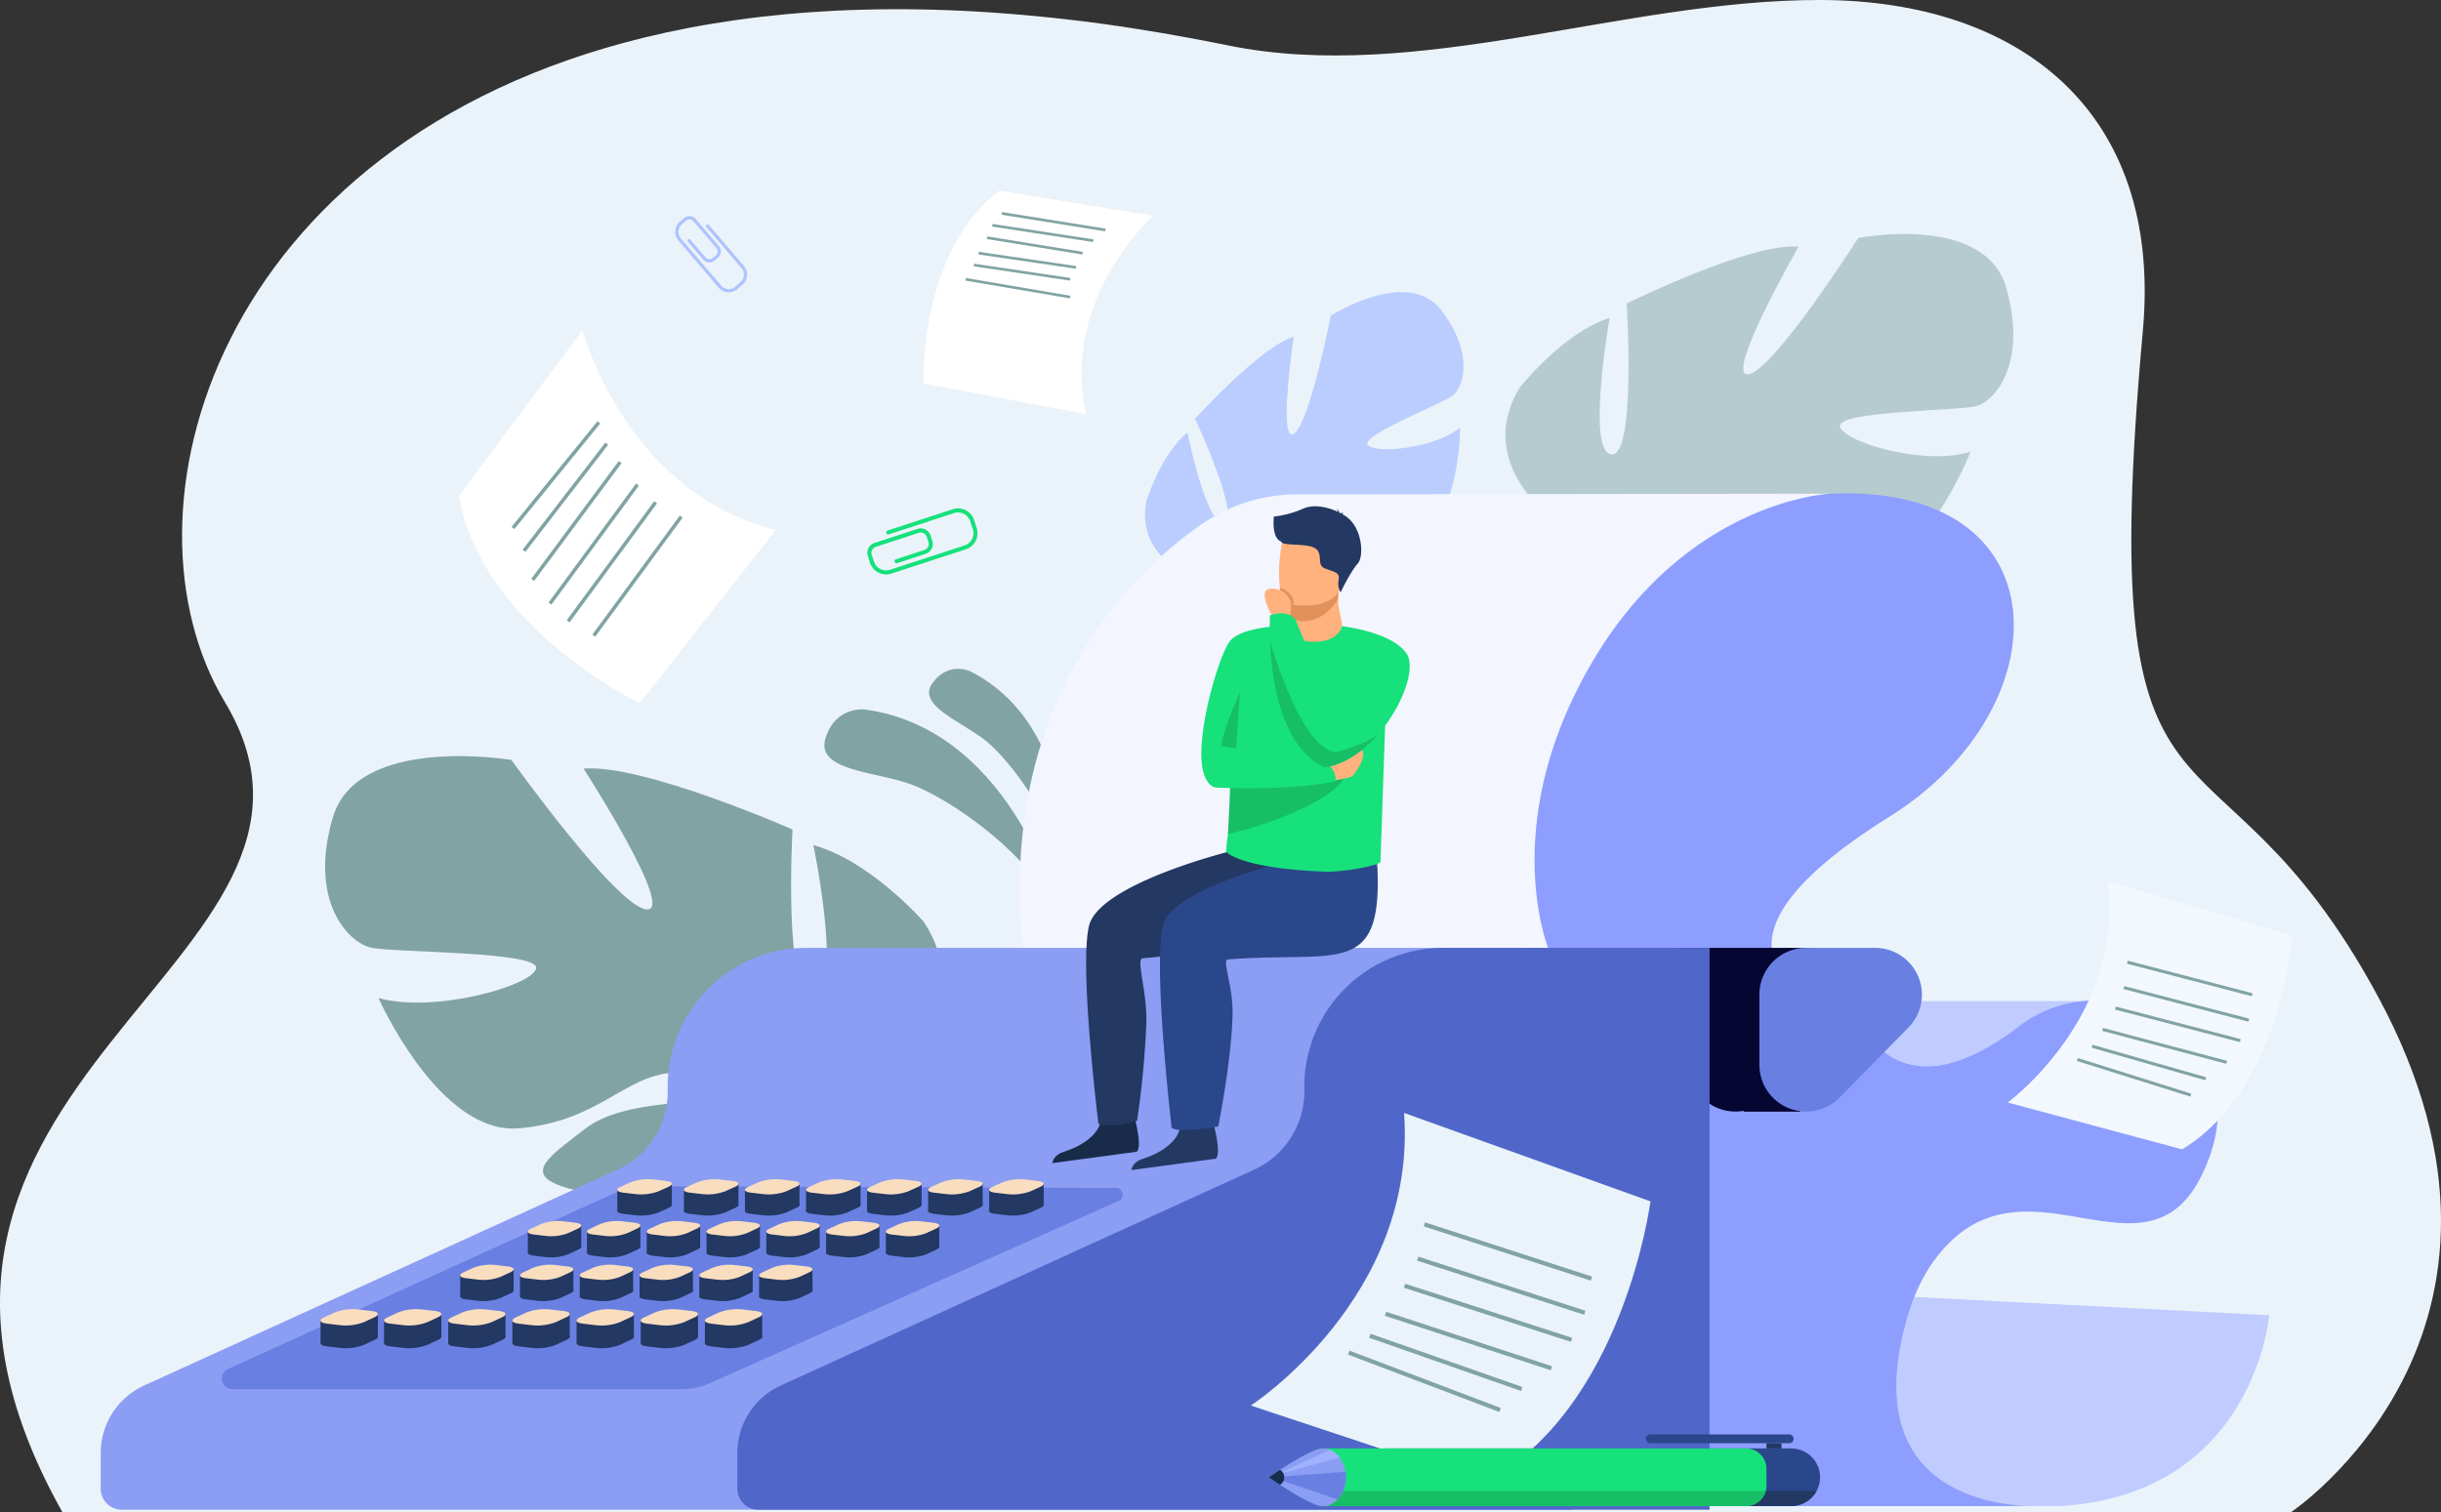 <svg id="Grupo_122" data-name="Grupo 122" xmlns="http://www.w3.org/2000/svg" xmlns:xlink="http://www.w3.org/1999/xlink" width="774.343" height="479.87" viewBox="0 0 774.343 479.87">
  <rect x="0" y="0" width="774.343" height="479.87" fill="#333333" stroke="none"/>
  <defs>
    <clipPath id="clip-path">
      <rect id="Rectángulo_199" data-name="Rectángulo 199" width="774.343" height="479.87" fill="none"/>
    </clipPath>
    <clipPath id="clip-path-2">
      <rect id="Rectángulo_198" data-name="Rectángulo 198" width="774.343" height="479.871" fill="none"/>
    </clipPath>
    <clipPath id="clip-path-3">
      <rect id="Rectángulo_170" data-name="Rectángulo 170" width="101.038" height="157.689" fill="none"/>
    </clipPath>
    <clipPath id="clip-path-4">
      <rect id="Rectángulo_171" data-name="Rectángulo 171" width="161.121" height="127.383" fill="none"/>
    </clipPath>
    <clipPath id="clip-path-5">
      <rect id="Rectángulo_172" data-name="Rectángulo 172" width="180.219" height="93.242" fill="none"/>
    </clipPath>
  </defs>
  <g id="Grupo_121" data-name="Grupo 121" clip-path="url(#clip-path)">
    <g id="Grupo_120" data-name="Grupo 120" transform="translate(0 -0.002)">
      <g id="Grupo_119" data-name="Grupo 119" clip-path="url(#clip-path-2)">
        <path id="Trazado_304" data-name="Trazado 304" d="M19.817,479.866H726.732s85.238-56.972,27.613-163.68c-52.5-97.21-90.46-36.645-74.584-211.141C686.112,35.235,640.5.05,577.3-.005,514.794-.06,449.5,26.666,389.375,14.369c-19.255-3.939-38.856-6.92-50.477-8.158-52.935-6.16-97.535-3.32-134.5,5.7C67.854,45.233,35.372,162.853,71.347,222.79,121.2,305.861-57.831,341.715,19.817,479.866" transform="translate(0 0.005)" fill="#ebf3fa"/>
        <path id="Trazado_305" data-name="Trazado 305" d="M897.119,774.551s-14.294-60.583-62.514-67.245c0,0-9.382-1.152-12.506,9.179s15.53,10.405,27.061,14.561,38.412,21.772,47.96,43.505" transform="translate(-560.237 -482.186)" fill="#81a3a3"/>
        <path id="Trazado_306" data-name="Trazado 306" d="M969.351,735.7s5.013-50.183-30.176-67.993c0,0-6.884-3.355-12,3.737s9.156,12.064,16.9,18.286,23.692,26.8,25.281,45.97" transform="translate(-631.374 -454.678)" fill="#81a3a3"/>
        <g id="Grupo_112" data-name="Grupo 112" transform="translate(363.222 92.692)" opacity="0.8">
          <g id="Grupo_111" data-name="Grupo 111">
            <g id="Grupo_110" data-name="Grupo 110" clip-path="url(#clip-path-3)">
              <path id="Trazado_307" data-name="Trazado 307" d="M1167.9,384.956s-30.081-3.781-26.2-27.051c0,0,4.51-15.151,13.121-22.071,0,0,6.042,29.9,11.536,28.433s-9.134-32.833-9.134-32.833,20.78-22.894,31.309-26.024c0,0-5.008,33.623-.045,30.848s11.8-37.521,11.8-37.521,24.483-15.643,35.1-1.679,6.933,24.591,3.409,27.163-28.822,12.455-26.842,15.458,21.1,1.337,29.38-5.45c0,0,.017,30.061-14.24,34.324s-21.953-2.512-30.716.283-14.043,7.6-8.867,8.165,18.932-6.809,28.163-3.758,16.245,4.391,4.56,12.177S1185,400.852,1176.451,392.9Z" transform="translate(-1141.351 -291.259)" fill="#aec3ff"/>
              <path id="Trazado_308" data-name="Trazado 308" d="M1282.014,340.3s-59.614,50.07-57.381,78.09c0,0,4.836,10.979,3.144,26.51l1.989,4.9s.428-19.585,3.421-23.464c0,0-24.112-15.338,48.827-86.038" transform="translate(-1198.087 -324.694)" fill="#aec3ff"/>
              <path id="Trazado_309" data-name="Trazado 309" d="M1233.465,659.717s-4.063,20.366,9.909,37.483l2.427-1.836s-11.387-20.477-10.247-33.562-2.088-2.085-2.088-2.085" transform="translate(-1203.776 -539.511)" fill="#aec3ff"/>
            </g>
          </g>
        </g>
        <g id="Grupo_115" data-name="Grupo 115" transform="translate(477.553 74.256)" opacity="0.5">
          <g id="Grupo_114" data-name="Grupo 114">
            <g id="Grupo_113" data-name="Grupo 113" clip-path="url(#clip-path-4)">
              <path id="Trazado_310" data-name="Trazado 310" d="M1525.559,331.229s-37.584-20.46-20.5-49.042c0,0,13.73-17.59,28.61-22.248,0,0-7.458,42.407.518,43.307s4.9-47.853,4.9-47.853,39.1-19.387,54.548-18.078c0,0-23.9,41.609-15.944,40.518s34.831-43.233,34.831-43.233,40.231-7.95,46.989,15.867-3.553,35.888-9.509,37.453-44.291,1.526-43.236,6.492,27.036,12.621,41.418,7.968c0,0-15.459,39.516-36.39,37.775s-27.557-14.606-40.511-15.446-22.37,2.758-15.857,6.164,28.387.8,38.948,9.564,19.088,14.136-.278,18.351-54.241,2.143-61.389-12.707Z" transform="translate(-1500.607 -233.326)" fill="#81a3a3"/>
              <path id="Trazado_311" data-name="Trazado 311" d="M1694.642,311.342s-104.13,35.1-115.624,73.076c0,0,1.216,18.406,7.148,14.851,0,0-23.789-32.574,108.476-87.927" transform="translate(-1554.066 -286.516)" fill="#81a3a3"/>
            </g>
          </g>
        </g>
        <path id="Trazado_312" data-name="Trazado 312" d="M677.194,1199.155s-3.992-24.276-22.742-20.414c0,0-12.148,4.124-17.494,11.319,0,0,24.433,3.98,23.412,8.48s-26.905-6.4-26.905-6.4-17.926,17.554-20.14,26.189c0,0,27.111-5.1,25.013-.985s-30.063,10.723-30.063,10.723-11.932,20.335-.282,28.512,20.155,4.865,22.132,1.929,9.213-23.755,11.709-22.242,1.733,17.066-3.516,23.992c0,0,24.377-.911,27.4-12.6S663,1229.933,665,1222.742s5.732-11.621,6.348-7.441-4.938,15.562-2.181,22.953,4.06,13.038,10.014,3.323,11.432-29.039,4.724-35.731Z" transform="translate(-411.025 -803.334)" fill="#bbd0ff"/>
        <path id="Trazado_313" data-name="Trazado 313" d="M642.945,1292.682s38.768-49.882,61.559-48.932a45.66,45.66,0,0,0,21.593,1.734l4.036,1.461s-15.868.949-18.921,3.5c0,0-13.179-19.081-68.267,42.241" transform="translate(-438.335 -847.929)" fill="#bbd0ff"/>
        <path id="Trazado_314" data-name="Trazado 314" d="M896.847,1247.741s16.39-3.921,30.7,6.882l-1.414,2.024s-16.955-8.6-27.53-7.276-1.755-1.63-1.755-1.63" transform="translate(-609.085 -850.186)" fill="#bbd0ff"/>
        <path id="Trazado_315" data-name="Trazado 315" d="M489.807,861.019s45.188-23.155,24.1-54.58c0,0-16.87-19.3-34.945-24.258,0,0,9.64,46.862,0,47.964s-6.628-52.926-6.628-52.926-47.6-20.95-66.275-19.3c0,0,29.523,45.759,19.883,44.656s-42.778-47.413-42.778-47.413-48.8-8.27-56.635,18.194,4.82,39.694,12.05,41.348,53.624,1.1,52.419,6.616-32.536,14.334-50.008,9.372c0,0,19.28,43.554,44.585,41.348s33.138-16.539,48.8-17.642,27.113,2.756,19.28,6.616-34.342,1.265-47,11.107-22.895,15.907.6,20.318,65.673,1.654,74.108-14.885Z" transform="translate(-220.929 -514.007)" fill="#81a3a3"/>
        <path id="Trazado_316" data-name="Trazado 316" d="M401.872,840.942S528.4,878.431,542.859,920.331c0,0-.6,18.745,12.05,40.246v8.269s-13.255-28.117-20.485-31.976c0,0,28.317-36.387-132.552-95.929" transform="translate(-273.981 -573.32)" fill="#81a3a3"/>
        <path id="Trazado_317" data-name="Trazado 317" d="M869.808,1205.844s19.513,27.113,8.388,60.117l-5.02-1.234s4.873-36.352-5.336-54.635,1.968-4.248,1.968-4.248" transform="translate(-588.88 -818.587)" fill="#81a3a3"/>
        <path id="Trazado_318" data-name="Trazado 318" d="M688.153,229.589l1.026-.875a2.614,2.614,0,0,0,.292-3.68l-7.344-8.606a2.612,2.612,0,0,0-3.68-.292l-1.469,1.254a.511.511,0,1,0,.663.777l1.469-1.253a1.59,1.59,0,0,1,2.24.177l7.343,8.606a1.59,1.59,0,0,1-.177,2.24l-1.026.875a1.59,1.59,0,0,1-2.24-.177l-4.875-5.713a.511.511,0,0,0-.777.663l4.875,5.713a2.613,2.613,0,0,0,3.68.291" transform="translate(-461.415 -146.927)" fill="#aec3ff"/>
        <path id="Trazado_319" data-name="Trazado 319" d="M692.68,242.521l1.839-1.569a4.227,4.227,0,0,0,.266-5.959l-11.04-12.939a.511.511,0,1,0-.777.663l11.04,12.939a3.207,3.207,0,0,1-.152,4.518l-1.838,1.569a3.208,3.208,0,0,1-4.486-.561l-12.575-14.738a3.207,3.207,0,0,1,.152-4.518.511.511,0,0,0-.663-.777,4.228,4.228,0,0,0-.266,5.959l12.576,14.738a4.227,4.227,0,0,0,5.926.676" transform="translate(-458.881 -150.686)" fill="#aec3ff"/>
        <path id="Trazado_320" data-name="Trazado 320" d="M885.184,530.787l-.53-1.623a3.309,3.309,0,0,0-4.169-2.116L866.867,531.5a3.309,3.309,0,0,0-2.115,4.168l.759,2.324a.647.647,0,1,0,1.229-.4l-.759-2.325a2.014,2.014,0,0,1,1.288-2.537l13.618-4.448a2.015,2.015,0,0,1,2.537,1.288l.53,1.623a2.014,2.014,0,0,1-1.288,2.537l-9.04,2.953a.647.647,0,0,0,.4,1.23l9.041-2.953a3.31,3.31,0,0,0,2.116-4.169" transform="translate(-589.442 -359.208)" fill="#16e17b"/>
        <path id="Trazado_321" data-name="Trazado 321" d="M901.238,513.387l-.95-2.91a5.353,5.353,0,0,0-6.849-3.184l-20.474,6.688a.647.647,0,1,0,.4,1.229l20.474-6.688a4.061,4.061,0,0,1,5.218,2.357l.951,2.91a4.061,4.061,0,0,1-2.821,4.982l-23.321,7.617a4.061,4.061,0,0,1-5.218-2.356.647.647,0,0,0-1.23.4,5.354,5.354,0,0,0,6.849,3.185L897.589,520a5.353,5.353,0,0,0,3.649-6.614" transform="translate(-591.351 -345.652)" fill="#16e17b"/>
        <path id="Trazado_322" data-name="Trazado 322" d="M1724.072,1283.715s-4.77,56.844-66.353,60.565H1479.126l-6.161-73.5Z" transform="translate(-1004.209 -866.367)" fill="#c0ccff"/>
        <g id="Grupo_118" data-name="Grupo 118" transform="translate(462.443 384.671)" opacity="0.5">
          <g id="Grupo_117" data-name="Grupo 117">
            <g id="Grupo_116" data-name="Grupo 116" clip-path="url(#clip-path-5)">
              <path id="Trazado_323" data-name="Trazado 323" d="M1453.131,1208.742l1.677,31.683,1.626-.052,6.434,61.611h170.48c-16.809-1-53.055-9.073-37.089-61.559a63.944,63.944,0,0,1,5.833-13.211c.071-.116.145-.229.216-.342.04-.065.084-.13.125-.192,8.2-12.618,17.521-17.009,27.059-17.938Z" transform="translate(-1453.131 -1208.742)" fill="#b6c4ff"/>
            </g>
          </g>
        </g>
        <path id="Trazado_324" data-name="Trazado 324" d="M1453,1208.742l3.3,31.631,6.434,61.611h170.48c-16.809-1-53.055-9.073-37.09-61.559a64,64,0,0,1,5.834-13.211c.071-.116.145-.229.216-.342.04-.065.085-.13.125-.192Z" transform="translate(-990.6 -824.071)" fill="#8d9eff"/>
        <path id="Trazado_325" data-name="Trazado 325" d="M1878.393,998.214h-95.43l15.4,15.4,51.694,16.964Z" transform="translate(-1215.554 -680.542)" fill="#c0ccff"/>
        <path id="Trazado_326" data-name="Trazado 326" d="M1443.557,987.721l3.047,57.628,1.677,31.683,1.626-.052,140.935-4.5a77.758,77.758,0,0,1,4.723-8.662c.071-.116.145-.229.216-.342.041-.065.084-.13.125-.192,8.2-12.618,17.521-17.009,27.059-17.938h.02c22.534-2.175,46.294,14.968,59.445-11.405,21.617-43.345-28.257-70.181-57.694-47.633-12.979,9.943-23.088,13.221-30.925,12.724-10.422-.664-16.833-8.008-20.648-15.259a54.144,54.144,0,0,1-5.091-14.7Z" transform="translate(-984.161 -660.678)" fill="#8d9eff"/>
        <path id="Trazado_327" data-name="Trazado 327" d="M1470.855,636.149l96.763,17.709s-51.254-15.212,19.516-59.381c55.281-34.5,55.622-106.447-19.836-102.4-86.311,4.631-118.56,138.866-118.56,138.866Z" transform="translate(-987.693 -335.367)" fill="#8d9eff"/>
        <path id="Trazado_328" data-name="Trazado 328" d="M1184.121,636.384s-13.886-34.1,8.155-79.8c30.051-62.3,81.433-64.328,81.433-64.328l-168.719.223a53.049,53.049,0,0,0-28.9,8.212c-23.713,15.567-66.544,57.106-58.653,135.689Z" transform="translate(-692.998 -335.602)" fill="#f3f5ff"/>
        <path id="Trazado_329" data-name="Trazado 329" d="M100.4,1105.42v11.313a6.686,6.686,0,0,0,6.687,6.687H567.4l11.7-178.28H324.287a44.027,44.027,0,0,0-44.027,44.026v1.572a27.234,27.234,0,0,1-15.928,24.778l-91.075,41.54-7.777,3.549-3.981,1.815-2.672,1.218-44.653,20.368A23.537,23.537,0,0,0,100.4,1105.42" transform="translate(-68.452 -644.357)" fill="#8c9df4"/>
        <path id="Trazado_330" data-name="Trazado 330" d="M1669.374,945.14h38.994a14.848,14.848,0,0,1,10.587,25.259l-21.868,22.237a14.849,14.849,0,0,1-25.435-10.411V959.988c0-8.2-10.479-14.848-2.278-14.848" transform="translate(-1135.976 -644.358)" fill="#060633"/>
        <path id="Trazado_331" data-name="Trazado 331" d="M1756.047,1002.452h-17.954V952.986h28.559Z" transform="translate(-1184.964 -649.707)" fill="#060633"/>
        <path id="Trazado_332" data-name="Trazado 332" d="M1768.6,945.14h21.868a14.848,14.848,0,0,1,10.587,25.259l-21.868,22.237a14.849,14.849,0,0,1-25.435-10.411V959.988A14.848,14.848,0,0,1,1768.6,945.14" transform="translate(-1195.639 -644.358)" fill="#6980e2"/>
        <path id="Trazado_333" data-name="Trazado 333" d="M734.994,1105.421v11.311a6.687,6.687,0,0,0,6.683,6.689H1043.4V945.138H958.878a44.031,44.031,0,0,0-44.029,44.029v1.567a27.232,27.232,0,0,1-15.928,24.778L748.76,1084a23.543,23.543,0,0,0-13.766,21.418" transform="translate(-501.09 -644.356)" fill="#5067c9"/>
        <path id="Trazado_334" data-name="Trazado 334" d="M505.605,1187.431l-129.8,57.9a21.5,21.5,0,0,1-8.756,1.864h-142.6a3.359,3.359,0,0,1-1.392-6.416l124.754-56.8a13.451,13.451,0,0,1,5.626-1.209l151.312.563a2.139,2.139,0,0,1,.863,4.092" transform="translate(-150.723 -806.369)" fill="#6980e2"/>
        <path id="Trazado_335" data-name="Trazado 335" d="M460.647,1286.422l4.024.476a15.211,15.211,0,0,0,6.906-.932l3.095-1.435c1.652-.766,1.246-1.6-.9-1.854l-4.024-.475a15.212,15.212,0,0,0-6.906.932l-3.095,1.435c-1.651.766-1.246,1.6.9,1.854" transform="translate(-312.744 -874.103)" fill="#233862"/>
        <path id="Trazado_336" data-name="Trazado 336" d="M475.687,1265.305v7.012l-16.937,1.789v-6.714Z" transform="translate(-312.758 -862.634)" fill="#233862"/>
        <path id="Trazado_337" data-name="Trazado 337" d="M520.235,1286.428l4.024.476a15.21,15.21,0,0,0,6.906-.932l3.095-1.435c1.652-.766,1.246-1.6-.9-1.854l-4.024-.475a15.212,15.212,0,0,0-6.906.932l-3.095,1.435c-1.651.766-1.246,1.6.9,1.854" transform="translate(-353.369 -874.107)" fill="#233862"/>
        <path id="Trazado_338" data-name="Trazado 338" d="M535.276,1265.31v7.012l-16.937,1.79V1267.4Z" transform="translate(-353.383 -862.637)" fill="#233862"/>
        <path id="Trazado_339" data-name="Trazado 339" d="M579.825,1286.433l4.024.476a15.2,15.2,0,0,0,6.906-.932l3.095-1.435c1.651-.766,1.245-1.6-.9-1.855l-4.024-.475a15.212,15.212,0,0,0-6.906.932l-3.095,1.435c-1.651.766-1.246,1.6.9,1.853" transform="translate(-393.995 -874.11)" fill="#233862"/>
        <path id="Trazado_340" data-name="Trazado 340" d="M594.865,1265.316v7.012l-16.937,1.789V1267.4Z" transform="translate(-394.008 -862.641)" fill="#233862"/>
        <path id="Trazado_341" data-name="Trazado 341" d="M639.412,1286.439l4.024.475a15.207,15.207,0,0,0,6.906-.931l3.094-1.435c1.652-.766,1.246-1.6-.9-1.854l-4.024-.475a15.216,15.216,0,0,0-6.906.931l-3.095,1.436c-1.651.766-1.246,1.6.9,1.854" transform="translate(-434.619 -874.114)" fill="#233862"/>
        <path id="Trazado_342" data-name="Trazado 342" d="M654.453,1265.322v7.012l-16.937,1.79v-6.714Z" transform="translate(-434.633 -862.645)" fill="#233862"/>
        <path id="Trazado_343" data-name="Trazado 343" d="M699,1286.444l4.024.475a15.211,15.211,0,0,0,6.906-.931l3.095-1.435c1.651-.766,1.246-1.6-.9-1.854l-4.024-.475a15.218,15.218,0,0,0-6.906.931l-3.095,1.436c-1.651.766-1.246,1.6.9,1.854" transform="translate(-475.244 -874.117)" fill="#233862"/>
        <path id="Trazado_344" data-name="Trazado 344" d="M714.042,1265.327v7.012l-16.937,1.789v-6.714Z" transform="translate(-475.258 -862.649)" fill="#233862"/>
        <path id="Trazado_345" data-name="Trazado 345" d="M758.589,1286.45l4.024.475a15.213,15.213,0,0,0,6.906-.931l3.094-1.435c1.652-.766,1.246-1.6-.9-1.854l-4.024-.475a15.217,15.217,0,0,0-6.906.931l-3.095,1.436c-1.652.765-1.246,1.6.9,1.853" transform="translate(-515.869 -874.122)" fill="#233862"/>
        <path id="Trazado_346" data-name="Trazado 346" d="M773.63,1265.332v7.012l-16.937,1.789v-6.715Z" transform="translate(-515.884 -862.652)" fill="#233862"/>
        <path id="Trazado_347" data-name="Trazado 347" d="M587,1242.831l4.024.475a15.21,15.21,0,0,0,6.906-.932l3.095-1.435c1.651-.766,1.246-1.6-.9-1.854l-4.024-.476a15.211,15.211,0,0,0-6.906.932l-3.095,1.436c-1.651.766-1.245,1.6.9,1.854" transform="translate(-398.885 -844.384)" fill="#233862"/>
        <path id="Trazado_348" data-name="Trazado 348" d="M602.039,1221.713v7.012l-16.937,1.789V1223.8Z" transform="translate(-398.899 -832.915)" fill="#233862"/>
        <path id="Trazado_349" data-name="Trazado 349" d="M528.039,1242.825l4.024.475a15.211,15.211,0,0,0,6.906-.931l3.095-1.435c1.652-.766,1.245-1.6-.9-1.854l-4.024-.475a15.216,15.216,0,0,0-6.906.932l-3.095,1.435c-1.651.766-1.246,1.6.9,1.854" transform="translate(-358.69 -844.38)" fill="#233862"/>
        <path id="Trazado_350" data-name="Trazado 350" d="M543.081,1221.708v7.012l-16.937,1.789V1223.8Z" transform="translate(-358.704 -832.911)" fill="#233862"/>
        <path id="Trazado_351" data-name="Trazado 351" d="M646.586,1242.836l4.024.475a15.207,15.207,0,0,0,6.906-.932l3.095-1.435c1.652-.766,1.246-1.6-.9-1.854l-4.024-.475a15.212,15.212,0,0,0-6.906.932l-3.095,1.435c-1.651.766-1.246,1.6.9,1.853" transform="translate(-439.51 -844.387)" fill="#233862"/>
        <path id="Trazado_352" data-name="Trazado 352" d="M661.627,1221.719v7.012l-16.937,1.789v-6.714Z" transform="translate(-439.524 -832.919)" fill="#233862"/>
        <path id="Trazado_353" data-name="Trazado 353" d="M706.176,1242.841l4.024.475a15.215,15.215,0,0,0,6.906-.932l3.094-1.435c1.651-.766,1.246-1.6-.9-1.854l-4.023-.476a15.22,15.22,0,0,0-6.906.932l-3.095,1.436c-1.651.766-1.246,1.6.9,1.853" transform="translate(-480.136 -844.391)" fill="#233862"/>
        <path id="Trazado_354" data-name="Trazado 354" d="M721.216,1221.724v7.012l-16.937,1.79v-6.714Z" transform="translate(-480.149 -832.922)" fill="#233862"/>
        <path id="Trazado_355" data-name="Trazado 355" d="M765.764,1242.846l4.024.476a15.211,15.211,0,0,0,6.906-.932l3.095-1.435c1.651-.766,1.246-1.6-.9-1.854l-4.024-.475a15.213,15.213,0,0,0-6.906.932l-3.095,1.435c-1.651.766-1.245,1.6.9,1.853" transform="translate(-520.761 -844.394)" fill="#233862"/>
        <path id="Trazado_356" data-name="Trazado 356" d="M780.8,1221.73v7.012l-16.937,1.789v-6.714Z" transform="translate(-520.774 -832.926)" fill="#233862"/>
        <path id="Trazado_357" data-name="Trazado 357" d="M825.353,1242.852l4.024.475a15.214,15.214,0,0,0,6.906-.932l3.095-1.435c1.651-.766,1.245-1.6-.9-1.854l-4.024-.475a15.215,15.215,0,0,0-6.906.932L824.452,1241c-1.651.766-1.246,1.6.9,1.854" transform="translate(-561.386 -844.398)" fill="#233862"/>
        <path id="Trazado_358" data-name="Trazado 358" d="M840.393,1221.735v7.012l-16.937,1.789v-6.715Z" transform="translate(-561.4 -832.929)" fill="#233862"/>
        <path id="Trazado_359" data-name="Trazado 359" d="M884.942,1242.857l4.023.475a15.215,15.215,0,0,0,6.907-.932l3.094-1.435c1.652-.766,1.246-1.6-.9-1.854l-4.024-.475a15.217,15.217,0,0,0-6.906.932L884.04,1241c-1.651.766-1.246,1.6.9,1.854" transform="translate(-602.012 -844.402)" fill="#233862"/>
        <path id="Trazado_360" data-name="Trazado 360" d="M899.981,1221.74v7.012l-16.937,1.789v-6.715Z" transform="translate(-602.024 -832.933)" fill="#233862"/>
        <path id="Trazado_361" data-name="Trazado 361" d="M384.861,1332.59l4.319.511a16.334,16.334,0,0,0,7.413-1l3.322-1.541c1.773-.822,1.337-1.717-.968-1.99l-4.319-.51a16.319,16.319,0,0,0-7.413,1l-3.322,1.541c-1.772.822-1.337,1.718.968,1.99" transform="translate(-260.98 -905.363)" fill="#233862"/>
        <path id="Trazado_362" data-name="Trazado 362" d="M401.007,1309.922v7.527l-18.18,1.921v-7.208Z" transform="translate(-260.996 -893.052)" fill="#233862"/>
        <path id="Trazado_363" data-name="Trazado 363" d="M321.574,1332.584l4.319.51a16.33,16.33,0,0,0,7.413-1l3.322-1.541c1.773-.822,1.337-1.718-.967-1.99l-4.32-.51a16.329,16.329,0,0,0-7.413,1l-3.322,1.541c-1.773.822-1.337,1.718.967,1.99" transform="translate(-217.833 -905.359)" fill="#233862"/>
        <path id="Trazado_364" data-name="Trazado 364" d="M337.719,1309.917v7.526l-18.181,1.921v-7.208Z" transform="translate(-217.848 -893.049)" fill="#233862"/>
        <path id="Trazado_365" data-name="Trazado 365" d="M448.825,1332.6l4.319.51a16.339,16.339,0,0,0,7.413-1l3.322-1.541c1.773-.822,1.337-1.718-.968-1.99l-4.32-.51a16.328,16.328,0,0,0-7.413,1l-3.322,1.541c-1.773.822-1.337,1.718.968,1.99" transform="translate(-304.588 -905.367)" fill="#233862"/>
        <path id="Trazado_366" data-name="Trazado 366" d="M464.971,1309.929v7.526l-18.18,1.921v-7.207Z" transform="translate(-304.604 -893.057)" fill="#233862"/>
        <path id="Trazado_367" data-name="Trazado 367" d="M512.789,1332.6l4.319.511a16.333,16.333,0,0,0,7.413-1l3.322-1.541c1.773-.822,1.337-1.717-.968-1.99l-4.32-.51a16.333,16.333,0,0,0-7.413,1l-3.322,1.541c-1.772.822-1.337,1.717.968,1.99" transform="translate(-348.196 -905.371)" fill="#233862"/>
        <path id="Trazado_368" data-name="Trazado 368" d="M528.934,1309.934v7.527l-18.18,1.921v-7.208Z" transform="translate(-348.212 -893.06)" fill="#233862"/>
        <path id="Trazado_369" data-name="Trazado 369" d="M576.754,1332.608l4.319.51a16.324,16.324,0,0,0,7.413-1l3.322-1.541c1.773-.822,1.337-1.718-.968-1.99l-4.319-.51a16.331,16.331,0,0,0-7.413,1l-3.322,1.541c-1.772.822-1.337,1.718.968,1.99" transform="translate(-391.805 -905.375)" fill="#233862"/>
        <path id="Trazado_370" data-name="Trazado 370" d="M592.9,1309.939v7.527l-18.18,1.921v-7.208Z" transform="translate(-391.82 -893.063)" fill="#233862"/>
        <path id="Trazado_371" data-name="Trazado 371" d="M640.717,1332.614l4.32.511a16.339,16.339,0,0,0,7.413-1l3.322-1.541c1.772-.822,1.337-1.717-.968-1.99l-4.32-.51a16.326,16.326,0,0,0-7.413,1l-3.322,1.541c-1.773.822-1.337,1.717.967,1.99" transform="translate(-435.413 -905.379)" fill="#233862"/>
        <path id="Trazado_372" data-name="Trazado 372" d="M656.863,1309.946v7.527l-18.18,1.921v-7.207Z" transform="translate(-435.428 -893.068)" fill="#233862"/>
        <path id="Trazado_373" data-name="Trazado 373" d="M704.682,1332.619l4.319.51a16.333,16.333,0,0,0,7.413-1l3.322-1.541c1.772-.822,1.337-1.718-.968-1.99l-4.32-.51a16.342,16.342,0,0,0-7.413,1l-3.322,1.541c-1.772.822-1.337,1.718.968,1.99" transform="translate(-479.021 -905.382)" fill="#233862"/>
        <path id="Trazado_374" data-name="Trazado 374" d="M720.826,1309.951v7.527l-18.18,1.921v-7.207Z" transform="translate(-479.036 -893.071)" fill="#233862"/>
        <path id="Trazado_375" data-name="Trazado 375" d="M805.382,1201.147l4.11.475a15.834,15.834,0,0,0,7.053-.931l3.161-1.435c1.686-.766,1.272-1.6-.921-1.854l-4.11-.475a15.84,15.84,0,0,0-7.053.932l-3.161,1.435c-1.686.766-1.272,1.6.921,1.854" transform="translate(-547.743 -815.965)" fill="#233862"/>
        <path id="Trazado_376" data-name="Trazado 376" d="M820.744,1180.031v7.012l-17.3,1.79v-6.714Z" transform="translate(-547.757 -804.497)" fill="#233862"/>
        <path id="Trazado_377" data-name="Trazado 377" d="M866.242,1201.153l4.11.475a15.844,15.844,0,0,0,7.053-.931l3.161-1.435c1.686-.766,1.272-1.6-.921-1.853l-4.11-.476a15.85,15.85,0,0,0-7.054.931l-3.16,1.436c-1.687.766-1.272,1.6.921,1.853" transform="translate(-589.235 -815.969)" fill="#233862"/>
        <path id="Trazado_378" data-name="Trazado 378" d="M881.6,1180.036v7.012l-17.3,1.789v-6.714Z" transform="translate(-589.25 -804.501)" fill="#233862"/>
        <path id="Trazado_379" data-name="Trazado 379" d="M927.1,1201.158l4.11.475a15.839,15.839,0,0,0,7.053-.932l3.161-1.435c1.686-.766,1.272-1.6-.921-1.854l-4.11-.475a15.849,15.849,0,0,0-7.054.931l-3.161,1.436c-1.686.766-1.272,1.6.921,1.854" transform="translate(-630.728 -815.973)" fill="#233862"/>
        <path id="Trazado_380" data-name="Trazado 380" d="M942.466,1180.041v7.012l-17.3,1.789v-6.714Z" transform="translate(-630.743 -804.504)" fill="#233862"/>
        <path id="Trazado_381" data-name="Trazado 381" d="M987.964,1201.164l4.11.475a15.847,15.847,0,0,0,7.053-.931l3.161-1.435c1.687-.766,1.272-1.6-.921-1.854l-4.11-.475a15.852,15.852,0,0,0-7.053.931l-3.161,1.436c-1.686.766-1.272,1.6.921,1.854" transform="translate(-672.22 -815.977)" fill="#233862"/>
        <path id="Trazado_382" data-name="Trazado 382" d="M1003.326,1180.046v7.012l-17.3,1.789v-6.714Z" transform="translate(-672.235 -804.508)" fill="#233862"/>
        <path id="Trazado_383" data-name="Trazado 383" d="M683.66,1201.136l4.11.475a15.83,15.83,0,0,0,7.053-.931l3.161-1.435c1.686-.766,1.272-1.6-.921-1.854l-4.11-.476a15.845,15.845,0,0,0-7.053.932l-3.161,1.435c-1.686.766-1.272,1.6.921,1.854" transform="translate(-464.757 -815.958)" fill="#233862"/>
        <path id="Trazado_384" data-name="Trazado 384" d="M699.023,1180.02v7.012l-17.3,1.789v-6.714Z" transform="translate(-464.773 -804.49)" fill="#233862"/>
        <path id="Trazado_385" data-name="Trazado 385" d="M683.662,1180.038l4.11.475a15.834,15.834,0,0,0,7.053-.931l3.161-1.435c1.686-.766,1.272-1.6-.921-1.854l-4.11-.475a15.85,15.85,0,0,0-7.053.931l-3.161,1.436c-1.686.766-1.272,1.6.921,1.853" transform="translate(-464.759 -801.574)" fill="#f9ddbf"/>
        <path id="Trazado_386" data-name="Trazado 386" d="M617.284,1201.136l4.11.475a15.83,15.83,0,0,0,7.053-.931l3.161-1.435c1.687-.766,1.272-1.6-.921-1.854l-4.11-.476a15.845,15.845,0,0,0-7.054.932l-3.161,1.435c-1.686.766-1.273,1.6.921,1.854" transform="translate(-419.505 -815.958)" fill="#233862"/>
        <path id="Trazado_387" data-name="Trazado 387" d="M632.647,1180.02v7.012l-17.3,1.789v-6.714Z" transform="translate(-419.52 -804.49)" fill="#233862"/>
        <path id="Trazado_388" data-name="Trazado 388" d="M617.286,1180.038l4.11.475a15.836,15.836,0,0,0,7.054-.931l3.161-1.435c1.686-.766,1.272-1.6-.921-1.854l-4.11-.475a15.851,15.851,0,0,0-7.053.931l-3.161,1.436c-1.686.766-1.272,1.6.921,1.853" transform="translate(-419.507 -801.574)" fill="#f9ddbf"/>
        <path id="Trazado_389" data-name="Trazado 389" d="M744.522,1201.142l4.11.475a15.84,15.84,0,0,0,7.053-.932l3.161-1.435c1.687-.766,1.272-1.6-.921-1.854l-4.11-.475a15.848,15.848,0,0,0-7.053.932l-3.161,1.436c-1.687.766-1.272,1.6.921,1.854" transform="translate(-506.251 -815.962)" fill="#233862"/>
        <path id="Trazado_390" data-name="Trazado 390" d="M759.883,1180.025v7.012l-17.3,1.789v-6.714Z" transform="translate(-506.265 -804.493)" fill="#233862"/>
        <path id="Trazado_391" data-name="Trazado 391" d="M460.648,1265.324l4.024.475a15.216,15.216,0,0,0,6.906-.931l3.095-1.435c1.651-.766,1.246-1.6-.9-1.854l-4.024-.475a15.215,15.215,0,0,0-6.906.931l-3.1,1.436c-1.651.766-1.245,1.6.9,1.854" transform="translate(-312.745 -859.719)" fill="#f9ddbf"/>
        <path id="Trazado_392" data-name="Trazado 392" d="M520.237,1265.329l4.024.475a15.211,15.211,0,0,0,6.906-.932l3.095-1.435c1.651-.766,1.246-1.6-.9-1.854l-4.024-.475a15.212,15.212,0,0,0-6.906.932l-3.095,1.435c-1.651.766-1.246,1.6.9,1.854" transform="translate(-353.371 -859.722)" fill="#f9ddbf"/>
        <path id="Trazado_393" data-name="Trazado 393" d="M579.825,1265.334l4.023.475a15.218,15.218,0,0,0,6.906-.931l3.094-1.436c1.651-.766,1.246-1.6-.9-1.854l-4.024-.475a15.218,15.218,0,0,0-6.906.932l-3.095,1.436c-1.651.766-1.246,1.6.9,1.854" transform="translate(-393.995 -859.726)" fill="#f9ddbf"/>
        <path id="Trazado_394" data-name="Trazado 394" d="M639.414,1265.338l4.024.475a15.208,15.208,0,0,0,6.906-.932l3.095-1.435c1.651-.766,1.245-1.6-.9-1.854l-4.024-.475a15.209,15.209,0,0,0-6.906.932l-3.095,1.435c-1.651.766-1.245,1.6.9,1.854" transform="translate(-434.62 -859.728)" fill="#f9ddbf"/>
        <path id="Trazado_395" data-name="Trazado 395" d="M699,1265.344l4.024.476a15.21,15.21,0,0,0,6.906-.932l3.094-1.435c1.652-.766,1.246-1.6-.9-1.854l-4.024-.476a15.215,15.215,0,0,0-6.906.931l-3.095,1.436c-1.652.766-1.246,1.6.9,1.853" transform="translate(-475.245 -859.732)" fill="#f9ddbf"/>
        <path id="Trazado_396" data-name="Trazado 396" d="M758.591,1265.35l4.024.475a15.208,15.208,0,0,0,6.906-.932l3.094-1.435c1.651-.766,1.246-1.6-.9-1.854l-4.024-.475a15.212,15.212,0,0,0-6.906.932l-3.095,1.435c-1.651.766-1.246,1.6.9,1.854" transform="translate(-515.87 -859.737)" fill="#f9ddbf"/>
        <path id="Trazado_397" data-name="Trazado 397" d="M587,1221.731l4.024.475a15.211,15.211,0,0,0,6.906-.932l3.095-1.435c1.651-.766,1.245-1.6-.9-1.854l-4.024-.476a15.214,15.214,0,0,0-6.906.931l-3.095,1.436c-1.651.766-1.246,1.6.9,1.854" transform="translate(-398.887 -829.999)" fill="#f9ddbf"/>
        <path id="Trazado_398" data-name="Trazado 398" d="M528.041,1221.726l4.024.476a15.215,15.215,0,0,0,6.906-.932l3.095-1.435c1.651-.766,1.246-1.6-.9-1.854l-4.024-.475a15.218,15.218,0,0,0-6.906.931l-3.095,1.436c-1.651.765-1.246,1.6.9,1.853" transform="translate(-358.691 -829.995)" fill="#f9ddbf"/>
        <path id="Trazado_399" data-name="Trazado 399" d="M646.589,1221.737l4.024.475a15.212,15.212,0,0,0,6.906-.931l3.094-1.436c1.651-.766,1.246-1.6-.9-1.854l-4.024-.475a15.218,15.218,0,0,0-6.906.931l-3.095,1.436c-1.651.766-1.246,1.6.9,1.853" transform="translate(-439.512 -830.003)" fill="#f9ddbf"/>
        <path id="Trazado_400" data-name="Trazado 400" d="M706.177,1221.743l4.024.475a15.21,15.21,0,0,0,6.906-.932l3.095-1.435c1.652-.766,1.246-1.6-.9-1.854l-4.024-.475a15.208,15.208,0,0,0-6.906.931l-3.095,1.435c-1.651.766-1.246,1.6.9,1.854" transform="translate(-480.137 -830.006)" fill="#f9ddbf"/>
        <path id="Trazado_401" data-name="Trazado 401" d="M765.766,1221.748l4.024.475a15.212,15.212,0,0,0,6.906-.931l3.095-1.436c1.651-.766,1.245-1.6-.9-1.854l-4.024-.475a15.208,15.208,0,0,0-6.906.931l-3.095,1.436c-1.651.766-1.246,1.6.9,1.853" transform="translate(-520.762 -830.01)" fill="#f9ddbf"/>
        <path id="Trazado_402" data-name="Trazado 402" d="M825.355,1221.753l4.024.475a15.213,15.213,0,0,0,6.906-.931l3.095-1.435c1.652-.766,1.246-1.6-.9-1.854l-4.024-.476a15.219,15.219,0,0,0-6.906.932l-3.095,1.435c-1.651.766-1.246,1.6.9,1.854" transform="translate(-561.387 -830.013)" fill="#f9ddbf"/>
        <path id="Trazado_403" data-name="Trazado 403" d="M884.943,1221.757l4.024.475a15.217,15.217,0,0,0,6.906-.931l3.094-1.435c1.652-.766,1.246-1.6-.9-1.854l-4.024-.476a15.218,15.218,0,0,0-6.906.932l-3.095,1.436c-1.651.766-1.246,1.6.9,1.854" transform="translate(-602.013 -830.016)" fill="#f9ddbf"/>
        <path id="Trazado_404" data-name="Trazado 404" d="M384.863,1309.942l4.319.51a16.33,16.33,0,0,0,7.413-1l3.322-1.541c1.772-.822,1.337-1.718-.968-1.99l-4.319-.51a16.336,16.336,0,0,0-7.413,1l-3.322,1.541c-1.772.822-1.337,1.718.968,1.99" transform="translate(-260.981 -889.923)" fill="#f9ddbf"/>
        <path id="Trazado_405" data-name="Trazado 405" d="M321.576,1309.936l4.319.511a16.331,16.331,0,0,0,7.413-1l3.322-1.541c1.773-.822,1.337-1.717-.967-1.99l-4.32-.51a16.335,16.335,0,0,0-7.413,1l-3.322,1.541c-1.772.822-1.337,1.718.968,1.99" transform="translate(-217.835 -889.918)" fill="#f9ddbf"/>
        <path id="Trazado_406" data-name="Trazado 406" d="M448.827,1309.948l4.319.51a16.336,16.336,0,0,0,7.413-1l3.322-1.541c1.772-.822,1.337-1.717-.968-1.989l-4.319-.51a16.328,16.328,0,0,0-7.413,1l-3.322,1.541c-1.773.822-1.337,1.718.967,1.99" transform="translate(-304.59 -889.927)" fill="#f9ddbf"/>
        <path id="Trazado_407" data-name="Trazado 407" d="M512.791,1309.953l4.319.51a16.328,16.328,0,0,0,7.413-1l3.322-1.541c1.773-.822,1.337-1.717-.968-1.99l-4.32-.51a16.329,16.329,0,0,0-7.413,1l-3.322,1.541c-1.772.822-1.337,1.718.968,1.99" transform="translate(-348.198 -889.93)" fill="#f9ddbf"/>
        <path id="Trazado_408" data-name="Trazado 408" d="M576.755,1309.959l4.319.51a16.336,16.336,0,0,0,7.413-1l3.322-1.541c1.773-.822,1.338-1.717-.968-1.99l-4.319-.51a16.324,16.324,0,0,0-7.413,1l-3.322,1.541c-1.773.822-1.337,1.718.968,1.99" transform="translate(-391.806 -889.934)" fill="#f9ddbf"/>
        <path id="Trazado_409" data-name="Trazado 409" d="M640.719,1309.964l4.32.511a16.33,16.33,0,0,0,7.413-1l3.322-1.541c1.772-.822,1.337-1.717-.968-1.99l-4.32-.51a16.335,16.335,0,0,0-7.413,1l-3.322,1.541c-1.772.822-1.337,1.718.967,1.99" transform="translate(-435.414 -889.938)" fill="#f9ddbf"/>
        <path id="Trazado_410" data-name="Trazado 410" d="M704.683,1309.97l4.319.51a16.331,16.331,0,0,0,7.413-1l3.322-1.541c1.773-.822,1.337-1.718-.968-1.99l-4.32-.51a16.323,16.323,0,0,0-7.413,1l-3.322,1.541c-1.773.822-1.337,1.718.968,1.99" transform="translate(-479.023 -889.942)" fill="#f9ddbf"/>
        <path id="Trazado_411" data-name="Trazado 411" d="M805.383,1180.048l4.11.475a15.845,15.845,0,0,0,7.053-.931l3.161-1.436c1.687-.766,1.272-1.6-.921-1.854l-4.11-.476a15.846,15.846,0,0,0-7.054.932l-3.161,1.435c-1.686.766-1.272,1.6.921,1.854" transform="translate(-547.744 -801.581)" fill="#f9ddbf"/>
        <path id="Trazado_412" data-name="Trazado 412" d="M866.244,1180.053l4.11.475a15.838,15.838,0,0,0,7.053-.932l3.161-1.435c1.686-.766,1.272-1.6-.921-1.853l-4.11-.476a15.846,15.846,0,0,0-7.054.931l-3.161,1.436c-1.686.766-1.272,1.6.921,1.854" transform="translate(-589.236 -801.584)" fill="#f9ddbf"/>
        <path id="Trazado_413" data-name="Trazado 413" d="M927.105,1180.058l4.11.475a15.843,15.843,0,0,0,7.053-.931l3.161-1.435c1.687-.766,1.272-1.6-.921-1.854l-4.11-.476a15.842,15.842,0,0,0-7.053.932l-3.161,1.435c-1.687.766-1.273,1.6.921,1.854" transform="translate(-630.729 -801.588)" fill="#f9ddbf"/>
        <path id="Trazado_414" data-name="Trazado 414" d="M987.966,1180.064l4.11.475a15.846,15.846,0,0,0,7.053-.931l3.161-1.435c1.686-.766,1.272-1.6-.921-1.854l-4.11-.475a15.845,15.845,0,0,0-7.053.932l-3.161,1.435c-1.686.766-1.272,1.6.921,1.854" transform="translate(-672.221 -801.592)" fill="#f9ddbf"/>
        <path id="Trazado_415" data-name="Trazado 415" d="M744.523,1180.044l4.11.475a15.836,15.836,0,0,0,7.054-.931l3.161-1.435c1.686-.766,1.272-1.6-.921-1.854l-4.11-.475a15.846,15.846,0,0,0-7.053.931l-3.161,1.435c-1.686.766-1.272,1.6.921,1.854" transform="translate(-506.251 -801.578)" fill="#f9ddbf"/>
        <path id="Trazado_416" data-name="Trazado 416" d="M1075.8,1120.271c1.811-1.473-.529-10.311-.529-10.311s-10.2-6.116-10.7-.309-7.636,9.348-11.8,10.614c-2.873.874-3.562,2.624-3.714,3.624Z" transform="translate(-715.208 -754.809)" fill="#182b49"/>
        <path id="Trazado_417" data-name="Trazado 417" d="M1154.632,1127.205c1.811-1.472-.529-10.311-.529-10.311s-10.2-6.115-10.7-.309-7.635,9.348-11.8,10.614c-2.873.874-3.562,2.624-3.714,3.624Z" transform="translate(-768.953 -759.536)" fill="#233862"/>
        <path id="Trazado_418" data-name="Trazado 418" d="M1128.625,847.589s-41.962,10.347-45.062,23.832,3.024,62.709,3.024,62.709,5.2,1.614,12.25-.969a289.661,289.661,0,0,0,2.936-30.983c.3-9.809-3.33-20.352-1.219-20.558,5.35-.523,56.385-4.864,59.6-21.57s-31.532-12.46-31.532-12.46" transform="translate(-738.133 -577.523)" fill="#233862"/>
        <path id="Trazado_419" data-name="Trazado 419" d="M1206.849,842.266s-46.607,9.57-49.708,23.055,2.746,63.572,2.746,63.572-1.171,2.678,14.848.064c0,0,4.079-20.006,4.532-35.064.3-9.809-3.561-17.777-1.448-17.945,34.216-2.726,48.778,5.942,47.443-28.485-.659-17-18.412-5.2-18.412-5.2" transform="translate(-788.275 -571.503)" fill="#2b478b"/>
        <path id="Trazado_420" data-name="Trazado 420" d="M1271.2,698.765c.083,1.124-12.086,3.368-17.517,3.157-27.234-1.056-31.368-6.261-31.378-6.272-.492-.622,2.746-19.344,2.927-26.353.166-6.387.278-13.974.288-22.975.014-10.828,16.774-22.478,17.084-22.478l0,.005c0,1.559,2.458,4.436,6.242,4.685,4.491.293,10-1.942,10-4.529,0-.026,9.66,31.987,14.15,22.408Z" transform="translate(-833.284 -425.311)" fill="#16e17b"/>
        <path id="Trazado_421" data-name="Trazado 421" d="M1225.724,623.846s-15.585-.132-19.336,5.128-11.974,33.558-7.683,42.974,12.322-3.9,16.779-9.662,10.24-38.44,10.24-38.44" transform="translate(-816.406 -425.312)" fill="#16e17b"/>
        <path id="Trazado_422" data-name="Trazado 422" d="M1285.6,596.463l.008,1.611s-.438,5.039,5.766,5.775,10.9-1.965,10.736-5.853c-.559-3.01-1.173-5.078-1.214-7.569a17.532,17.532,0,0,1,.221-3.017l-12.022-.24-3.541.578Z" transform="translate(-876.44 -400.307)" fill="#ffb27d"/>
        <path id="Trazado_423" data-name="Trazado 423" d="M1285.554,587.749l.046,8.715a10.167,10.167,0,0,0,4.333.956c5.525,0,9.1-4.052,10.964-6.993a17.468,17.468,0,0,1,.22-3.017l-12.022-.24Z" transform="translate(-876.44 -400.308)" fill="#e2915a"/>
        <path id="Trazado_424" data-name="Trazado 424" d="M1294.834,541.342c-1.395,7.507-11.081,7.261-15.268,6.789-1.178-.131-1.919-.281-1.919-.281-1.328-.355-2.07-2.447-2.414-5.188-.683-5.424.18-13.385,1.1-15.421,1.379-3.064,3.977-6.378,13.731-3.987s6.563,8.47,4.773,18.088" transform="translate(-869.237 -356.174)" fill="#ffb27d"/>
        <path id="Trazado_425" data-name="Trazado 425" d="M1223.572,690.116s-6.027,13.312-5.852,17.3a14.459,14.459,0,0,1,4.555.746Z" transform="translate(-830.191 -470.492)" fill="#16bf66"/>
        <path id="Trazado_426" data-name="Trazado 426" d="M1269.59,508.1a32.274,32.274,0,0,0,9.358-2.532c4.11-1.787,9.3.181,10.98,1.068a2.5,2.5,0,0,0-.411-1.012,2.258,2.258,0,0,1,.867,1.285c.078.058.113.1.093.11a2.9,2.9,0,0,1,1.407.091s-.386-.055-.523.193a.236.236,0,0,1-.062.068c6.412,3.1,7,13.232,4.941,15.576-2.483,2.821-5.459,9.174-5.459,9.174a5.445,5.445,0,0,1-.634-3.983c.451-2.482-1.693-2.482-4.4-3.611s-.451-4.288-2.821-6.206-11.058-.79-10.945-2.257c-3.225-1.175-2.39-7.633-2.39-7.963" transform="translate(-865.491 -344.181)" fill="#233862"/>
        <path id="Trazado_427" data-name="Trazado 427" d="M1262.077,764.053c-2.545,10.218-31.763,18.972-38.019,20.045.264-4.431.742-15.01.925-22.107Z" transform="translate(-834.515 -519.493)" fill="#16bf66"/>
        <path id="Trazado_428" data-name="Trazado 428" d="M1320.894,755.84c.262,0,6.117-.874,7.166-1.4s5.845-7.341,2.7-9.089-11.573,5.243-11.573,5.243Z" transform="translate(-899.373 -507.96)" fill="#ffb27d"/>
        <path id="Trazado_429" data-name="Trazado 429" d="M1212.182,759.063s22.646,1.228,37.843-2.025a6.532,6.532,0,0,0-4.393-6.341s-23.686-5.021-29.376-3.622-4.074,11.988-4.074,11.988" transform="translate(-826.274 -509.156)" fill="#16e17b"/>
        <path id="Trazado_430" data-name="Trazado 430" d="M1334.621,657.789c-4.7,5.667-10.844,10.293-17.617,11.377v0a12.62,12.62,0,0,1-1.676-7.563,15.121,15.121,0,0,1,2.466-6.943,15.37,15.37,0,0,0,1.331-2.685c3.7-9.436,3.148-27.624,3.148-27.624s15.707,1.645,20.6,8.636c3,4.282-.825,15.844-8.252,24.8" transform="translate(-896.706 -425.656)" fill="#16e17b"/>
        <path id="Trazado_431" data-name="Trazado 431" d="M1280.094,591.46c-1.178-.131-1.919-.281-1.919-.281-1.329-.355-2.07-2.447-2.414-5.188a6.56,6.56,0,0,1,4.107,3.358,4.825,4.825,0,0,1,.226,2.112" transform="translate(-869.764 -399.504)" fill="#e2915a"/>
        <path id="Trazado_432" data-name="Trazado 432" d="M1263.468,596.432s-5.425-8.951-1.206-9.341a6.38,6.38,0,0,1,6.522,3.514c.609,1.049-.159,5.78-.159,5.78Z" transform="translate(-859.466 -400.23)" fill="#ffb27d"/>
        <path id="Trazado_433" data-name="Trazado 433" d="M1287.581,652.548a11.686,11.686,0,0,1-.924,3.108,14.88,14.88,0,0,1-3.454,4.758l0,0c-14.088-6.359-16.938-28.2-17.415-40.192-.193-4.822,0-8.056,0-8.056,6.355-2.1,8.141,1.552,8.141,1.552s7.5,17.844,11.4,29.5c1.49,4.463,2.449,8.021,2.258,9.327" transform="translate(-862.905 -416.903)" fill="#16e17b"/>
        <path id="Trazado_434" data-name="Trazado 434" d="M1301,667.693c-4.7,5.667-10.844,10.293-17.617,11.377l0,0c-14.088-6.359-16.939-28.2-17.415-40.192,0,0,6.666,24.178,15.74,32.629a9.9,9.9,0,0,0,5.131,2.807s11.441-3.233,13.84-6.279a1.3,1.3,0,0,1,.322-.341" transform="translate(-863.088 -435.559)" fill="#16bf66"/>
        <path id="Trazado_435" data-name="Trazado 435" d="M496.7,329.227s13.382,51.283,61.249,63.412L514.842,447.6S464.5,423.414,457.5,381.775Z" transform="translate(-311.906 -224.452)" fill="#fff"/>
        <rect id="Rectángulo_173" data-name="Rectángulo 173" width="43.189" height="1.125" transform="matrix(0.631, -0.776, 0.776, 0.631, 162.287, 167.174)" fill="#81a3a3"/>
        <rect id="Rectángulo_174" data-name="Rectángulo 174" width="42.96" height="1.125" transform="translate(165.778 174.436) rotate(-52.33)" fill="#81a3a3"/>
        <rect id="Rectángulo_175" data-name="Rectángulo 175" width="46.587" height="1.125" transform="matrix(0.596, -0.803, 0.803, 0.596, 168.522, 183.696)" fill="#81a3a3"/>
        <rect id="Rectángulo_176" data-name="Rectángulo 176" width="46.858" height="1.125" transform="matrix(0.592, -0.806, 0.806, 0.592, 174.021, 191.199)" fill="#81a3a3"/>
        <rect id="Rectángulo_177" data-name="Rectángulo 177" width="46.858" height="1.125" transform="matrix(0.592, -0.806, 0.806, 0.592, 179.78, 196.818)" fill="#81a3a3"/>
        <rect id="Rectángulo_178" data-name="Rectángulo 178" width="46.858" height="1.125" transform="matrix(0.592, -0.806, 0.806, 0.592, 187.898, 201.381)" fill="#81a3a3"/>
        <path id="Trazado_436" data-name="Trazado 436" d="M2001.346,948.928s37.309-27.428,31.694-70.2l58.54,17.246s-3.371,48.682-34.913,67.811Z" transform="translate(-1364.439 -599.078)" fill="#f3f8ff"/>
        <rect id="Rectángulo_179" data-name="Rectángulo 179" width="0.983" height="37.734" transform="translate(658.834 336.663) rotate(-72.555)" fill="#81a3a3"/>
        <rect id="Rectángulo_180" data-name="Rectángulo 180" width="0.983" height="37.534" transform="matrix(0.275, -0.961, 0.961, 0.275, 663.516, 332.464)" fill="#81a3a3"/>
        <rect id="Rectángulo_181" data-name="Rectángulo 181" width="0.983" height="40.703" transform="translate(666.891 327.132) rotate(-75.145)" fill="#81a3a3"/>
        <rect id="Rectángulo_182" data-name="Rectángulo 182" width="0.983" height="40.94" transform="translate(670.934 320.347) rotate(-75.374)" fill="#81a3a3"/>
        <rect id="Rectángulo_183" data-name="Rectángulo 183" width="0.983" height="40.94" transform="translate(673.635 313.857) rotate(-75.374)" fill="#81a3a3"/>
        <rect id="Rectángulo_184" data-name="Rectángulo 184" width="0.983" height="40.94" transform="translate(674.717 305.793) rotate(-75.374)" fill="#81a3a3"/>
        <path id="Trazado_437" data-name="Trazado 437" d="M1246.829,1202.556s52.853-34.3,48.614-92.853l78.154,28.063s-8.435,65.861-52.8,89.347Z" transform="translate(-850.039 -756.55)" fill="#ebf3fa"/>
        <rect id="Rectángulo_185" data-name="Rectángulo 185" width="1.338" height="51.344" transform="translate(427.619 429.832) rotate(-69.224)" fill="#81a3a3"/>
        <rect id="Rectángulo_186" data-name="Rectángulo 186" width="1.338" height="51.072" transform="translate(434.315 424.49) rotate(-70.682)" fill="#81a3a3"/>
        <rect id="Rectángulo_187" data-name="Rectángulo 187" width="1.338" height="55.385" transform="translate(439.32 417.521) rotate(-71.808)" fill="#81a3a3"/>
        <rect id="Rectángulo_188" data-name="Rectángulo 188" width="1.338" height="55.706" transform="translate(445.348 408.627) rotate(-72.041)" fill="#81a3a3"/>
        <rect id="Rectángulo_189" data-name="Rectángulo 189" width="1.337" height="55.707" transform="translate(449.531 400.024) rotate(-72.041)" fill="#81a3a3"/>
        <rect id="Rectángulo_190" data-name="Rectángulo 190" width="1.338" height="55.707" transform="matrix(0.309, -0.951, 0.951, 0.309, 451.642, 389.15)" fill="#81a3a3"/>
        <path id="Trazado_438" data-name="Trazado 438" d="M993.184,198.1S963.526,224.812,972,261.024l-51.689-9.788s-1.271-42.046,24.15-61.151Z" transform="translate(-627.424 -129.591)" fill="#fff"/>
        <rect id="Rectángulo_191" data-name="Rectángulo 191" width="0.847" height="33.281" transform="translate(317.743 68.136) rotate(-80.881)" fill="#81a3a3"/>
        <rect id="Rectángulo_192" data-name="Rectángulo 192" width="0.848" height="32.385" transform="translate(314.732 71.908) rotate(-81.32)" fill="#81a3a3"/>
        <rect id="Rectángulo_193" data-name="Rectángulo 193" width="0.848" height="30.711" transform="translate(313.035 75.856) rotate(-80.818)" fill="#81a3a3"/>
        <rect id="Rectángulo_194" data-name="Rectángulo 194" width="0.848" height="31.212" transform="matrix(0.145, -0.989, 0.989, 0.145, 310.405, 80.748)" fill="#81a3a3"/>
        <rect id="Rectángulo_195" data-name="Rectángulo 195" width="0.847" height="30.84" transform="translate(308.898 84.516) rotate(-81.556)" fill="#81a3a3"/>
        <rect id="Rectángulo_196" data-name="Rectángulo 196" width="0.847" height="33.621" transform="translate(306.252 89.042) rotate(-80.338)" fill="#81a3a3"/>
        <path id="Trazado_439" data-name="Trazado 439" d="M1499.984,1453.385a8.706,8.706,0,0,1-.069,1.113,9.125,9.125,0,0,1-9.062,8.018H1362.42a9.133,9.133,0,0,1,0-18.265h128.432a9.132,9.132,0,0,1,9.132,9.134" transform="translate(-922.617 -984.632)" fill="#2b478b"/>
        <path id="Trazado_440" data-name="Trazado 440" d="M1686.131,1433.053H1642.1a1.4,1.4,0,1,1,0-2.8h44.034a1.4,1.4,0,0,1,0,2.8" transform="translate(-1118.561 -975.087)" fill="#2b478b"/>
        <rect id="Rectángulo_197" data-name="Rectángulo 197" width="4.773" height="1.653" transform="translate(560.365 457.966)" fill="#233862"/>
        <path id="Trazado_441" data-name="Trazado 441" d="M1735.3,1486.677a9.149,9.149,0,0,1-8.024,4.764h-27.2v-4.764Z" transform="translate(-1159.043 -1013.557)" fill="#233862"/>
        <path id="Trazado_442" data-name="Trazado 442" d="M1299.868,1450.708v5.35a6.453,6.453,0,0,0,6.455,6.458h133.784a6.452,6.452,0,0,0,6.455-6.458v-5.35a6.456,6.456,0,0,0-6.455-6.458H1306.323a6.456,6.456,0,0,0-6.455,6.458" transform="translate(-886.199 -984.631)" fill="#16e17b"/>
        <path id="Trazado_443" data-name="Trazado 443" d="M1300.575,1486.677a6.454,6.454,0,0,0,6.23,4.764h133.784a6.455,6.455,0,0,0,6.231-4.764Z" transform="translate(-886.681 -1013.557)" fill="#16bf66"/>
        <path id="Trazado_444" data-name="Trazado 444" d="M1289.259,1453.416a10.15,10.15,0,0,1-2.656,7.052c-.037.037-.072.074-.108.111a6.482,6.482,0,0,1-4.584,2c-2.708,0-9.421-4.086-13.581-6.8-2.073-1.353-3.512-2.365-3.512-2.365s1.439-1.012,3.512-2.365c4.16-2.716,10.873-6.8,13.581-6.8a6.071,6.071,0,0,1,2.249.435,7.357,7.357,0,0,1,3.1,2.444,10.083,10.083,0,0,1,1.86,4.469.431.431,0,0,1,.007.06,11.309,11.309,0,0,1,.136,1.759" transform="translate(-862.303 -984.631)" fill="#8c9df4"/>
        <path id="Trazado_445" data-name="Trazado 445" d="M1291.818,1469.286a10.149,10.149,0,0,1-2.656,7.052l-20.591-7.084,23.111-1.726a11.307,11.307,0,0,1,.136,1.758" transform="translate(-864.862 -1000.501)" fill="#6980e2"/>
        <path id="Trazado_446" data-name="Trazado 446" d="M1291.319,1448.061l-20.542,5.609,17.445-8.053a7.362,7.362,0,0,1,3.1,2.444" transform="translate(-866.367 -985.563)" fill="#9fb1ff"/>
        <path id="Trazado_447" data-name="Trazado 447" d="M1269.67,1467.988a2.536,2.536,0,0,1-1.34,2.365c-2.073-1.353-3.512-2.365-3.512-2.365s1.439-1.011,3.512-2.364a2.529,2.529,0,0,1,1.34,2.364" transform="translate(-862.303 -999.203)" fill="#182d4c"/>
      </g>
    </g>
  </g>
</svg>
